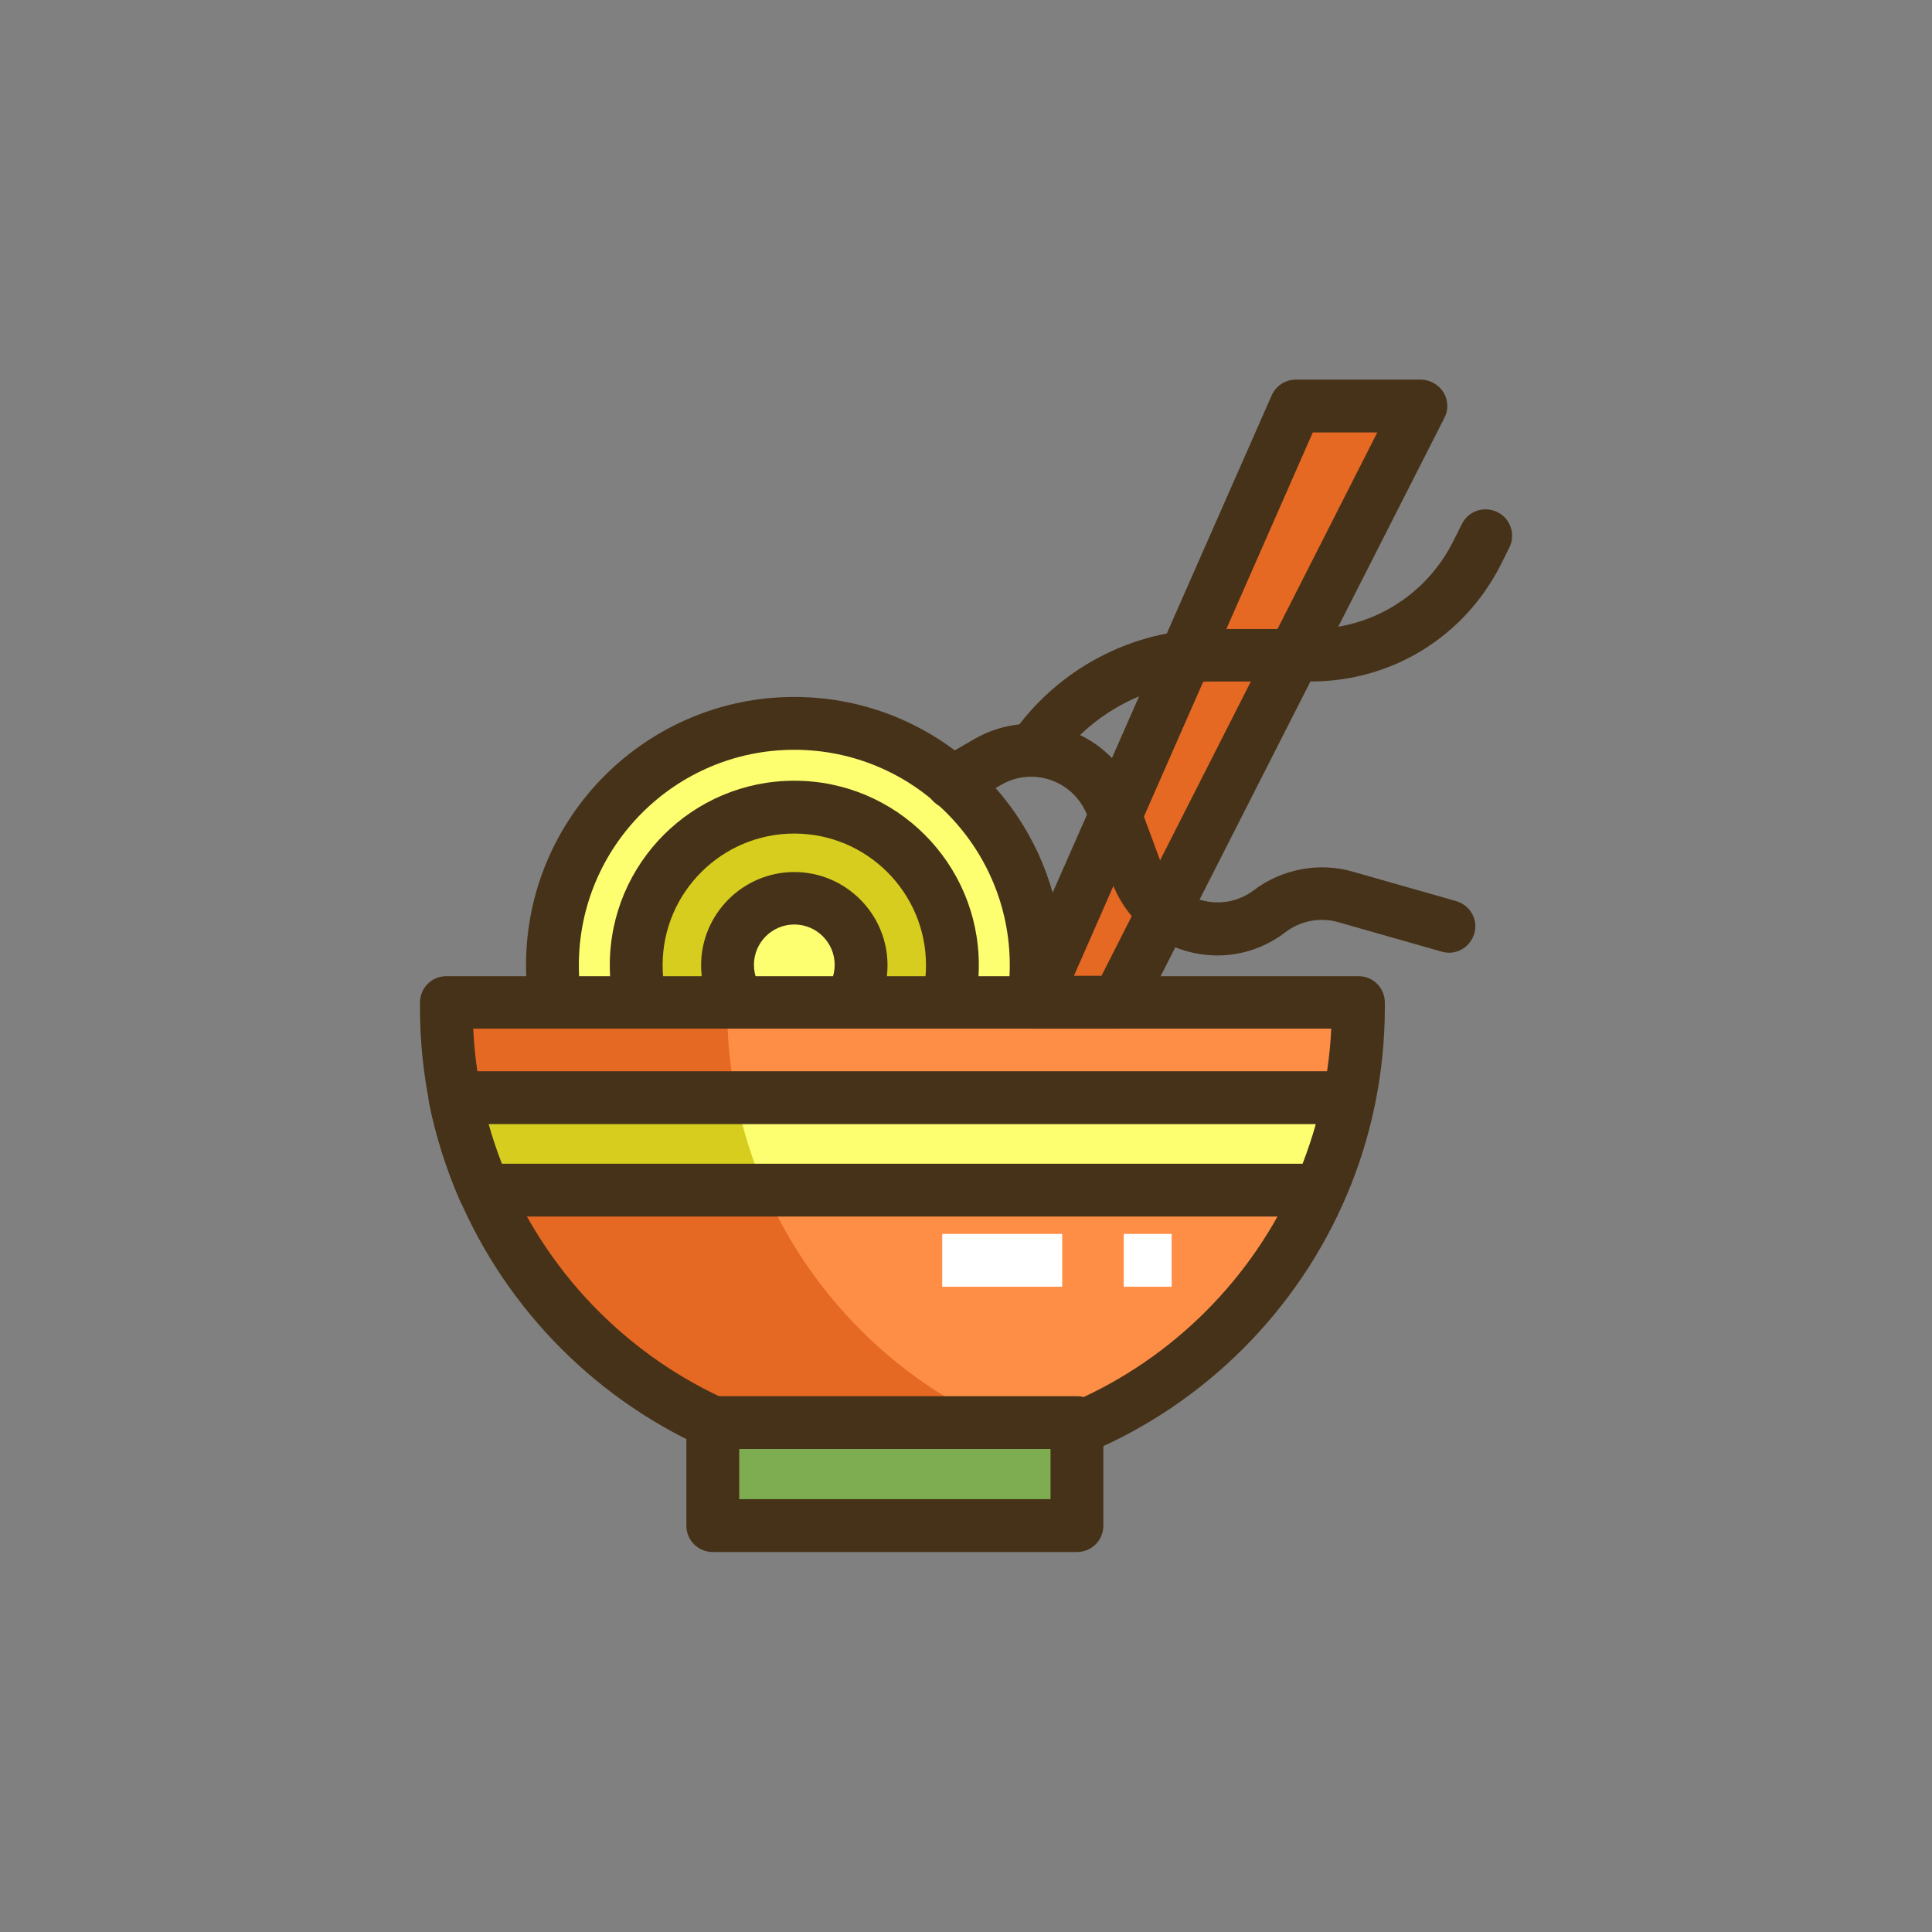 <?xml version="1.0" encoding="utf-8"?>
<!-- Generator: Adobe Illustrator 21.1.0, SVG Export Plug-In . SVG Version: 6.00 Build 0)  -->
<svg version="1.1" id="Icon_Set" xmlns="http://www.w3.org/2000/svg" xmlns:xlink="http://www.w3.org/1999/xlink" x="0px" y="0px"
	 viewBox="0 0 512 512" style="enable-background:new 0 0 512 512;" xml:space="preserve">
<rect x="0" y="0" width="512" height="512" fill="#808080" stroke="none"/>
<style type="text/css">
	.st0{fill:#FFFFFF;}
	.st1{fill:#5B7C31;}
	.st2{fill:#E56823;}
	.st3{fill:#FE8E46;}
	.st4{fill:#7DAC51;}
	.st5{fill:#463218;}
	.st6{fill:#FEFE71;}
	.st7{fill:#D6CD1E;}
	.st8{fill:none;stroke:#FFFFFF;stroke-width:14;stroke-miterlimit:10;}
	.st9{fill:none;stroke:#463218;stroke-width:14;stroke-linecap:round;stroke-linejoin:round;stroke-miterlimit:10;}
</style>
<g id="Noodle">
	<g>
		<g>
			<g>
				<polygon class="st2" points="273.8,265.6 343.4,107.7 376.4,107.7 296.2,265.6 				"/>
			</g>
		</g>
	</g>
	<g>
		<g>
			<g>
				<circle class="st6" cx="210.5" cy="255.8" r="64.1"/>
			</g>
		</g>
	</g>
	<g>
		<g>
			<g>
				<path class="st5" d="M210.5,326.9c-39.2,0-71.1-31.9-71.1-71.1s31.9-71.1,71.1-71.1s71.1,31.9,71.1,71.1
					S249.7,326.9,210.5,326.9z M210.5,198.7c-31.5,0-57.1,25.6-57.1,57.1s25.6,57.1,57.1,57.1s57.1-25.6,57.1-57.1
					S242,198.7,210.5,198.7z"/>
			</g>
		</g>
	</g>
	<g>
		<g>
			<g>
				<circle class="st7" cx="210.5" cy="255.8" r="41.9"/>
			</g>
		</g>
	</g>
	<g>
		<g>
			<g>
				<path class="st5" d="M210.5,304.7c-26.9,0-48.9-21.9-48.9-48.9s21.9-48.9,48.9-48.9s48.9,21.9,48.9,48.9
					S237.4,304.7,210.5,304.7z M210.5,220.9c-19.2,0-34.9,15.6-34.9,34.9s15.6,34.9,34.9,34.9s34.9-15.6,34.9-34.9
					S229.7,220.9,210.5,220.9z"/>
			</g>
		</g>
	</g>
	<g>
		<g>
			<g>
				<circle class="st6" cx="210.5" cy="255.8" r="17.7"/>
			</g>
		</g>
	</g>
	<g>
		<g>
			<g>
				<path class="st5" d="M210.5,280.5c-13.6,0-24.7-11.1-24.7-24.7s11.1-24.7,24.7-24.7s24.7,11.1,24.7,24.7
					S224.1,280.5,210.5,280.5z M210.5,245c-5.9,0-10.7,4.8-10.7,10.7s4.8,10.7,10.7,10.7s10.7-4.8,10.7-10.7S216.4,245,210.5,245z"
					/>
			</g>
		</g>
	</g>
	<g>
		<g>
			<g>
				<path class="st3" d="M239.1,387.9L239.1,387.9c-66.7,0-120.8-54.1-120.8-120.8v-1.4h241.7v1.4
					C359.9,333.8,305.8,387.9,239.1,387.9z"/>
			</g>
		</g>
	</g>
	<g>
		<g>
			<g>
				<path class="st2" d="M192.7,267.1v-1.4h-74.5v1.4c0,66.7,54.1,120.8,120.8,120.8l0,0c13,0,25.5-2.1,37.2-5.9
					C227.8,366.3,192.7,320.8,192.7,267.1z"/>
			</g>
		</g>
	</g>
	<g>
		<g>
			<g>
				<path class="st5" d="M239.1,394.9c-70.5,0-127.8-57.3-127.8-127.8v-1.4c0-3.9,3.1-7,7-7h241.7c3.9,0,7,3.1,7,7v1.4
					C366.9,337.5,309.6,394.9,239.1,394.9z M125.4,272.6c2.9,60.2,52.8,108.3,113.7,108.3s110.8-48.1,113.7-108.3H125.4z"/>
			</g>
		</g>
	</g>
	<g>
		<g>
			<g>
				<rect x="188.9" y="377" class="st4" width="96.5" height="27.3"/>
			</g>
		</g>
	</g>
	<g>
		<g>
			<g>
				<path class="st5" d="M285.4,411.3h-96.5c-3.9,0-7-3.1-7-7V377c0-3.9,3.1-7,7-7h96.5c3.9,0,7,3.1,7,7v27.3
					C292.4,408.2,289.3,411.3,285.4,411.3z M195.9,397.3h82.5V384h-82.5V397.3z"/>
			</g>
		</g>
	</g>
	<g>
		<g>
			<g>
				<path class="st6" d="M349.8,315.4c3.4-7.8,6-16,7.7-24.5H120.6c1.7,8.5,4.3,16.7,7.7,24.5H349.8z"/>
			</g>
		</g>
	</g>
	<g>
		<g>
			<g>
				<path class="st7" d="M202.8,315.4c-3.4-7.8-6-16-7.7-24.5h-74.5c1.5,7.5,3.7,14.7,6.5,21.6c0,0,0,0,0,0c0.4,1,0.8,2,1.2,2.9
					c0,0,0,0,0,0H202.8z"/>
			</g>
		</g>
	</g>
	<g>
		<g>
			<g>
				<path class="st5" d="M349.8,322.4H128.3c-2.8,0-5.3-1.6-6.4-4.2c-3.6-8.3-6.4-17-8.2-25.9c-0.4-2.1,0.1-4.2,1.4-5.8
					c1.3-1.6,3.3-2.6,5.4-2.6h236.9c2.1,0,4.1,0.9,5.4,2.6c1.3,1.6,1.9,3.8,1.4,5.8c-1.8,8.9-4.5,17.6-8.2,25.9
					C355.1,320.8,352.6,322.4,349.8,322.4z M133,308.4h212.2c1.3-3.4,2.5-6.9,3.5-10.5H129.5C130.5,301.5,131.7,305,133,308.4z"/>
			</g>
		</g>
	</g>
	<g>
		<g>
			<g>
				<path class="st5" d="M322.7,253.2c-2.8,0-5.7-0.4-8.5-1.2c-9.2-2.7-16.3-9.4-19.6-18.4l-6.4-17.3c-1.6-4.4-5.1-7.9-9.5-9.5
					c-4.4-1.6-9.3-1.2-13.4,1.2l-9.5,5.5c-3.4,1.9-7.6,0.8-9.6-2.6c-1.9-3.4-0.8-7.6,2.6-9.6l9.5-5.5c7.7-4.4,16.8-5.2,25.1-2.2
					c8.3,3,14.8,9.5,17.9,17.8l6.4,17.3c1.8,4.8,5.6,8.4,10.5,9.8c4.9,1.4,10,0.5,14.1-2.6c7.4-5.6,17.3-7.5,26.2-4.9l27.4,7.8
					c3.7,1.1,5.9,4.9,4.8,8.6c-1.1,3.7-4.9,5.9-8.6,4.8l-27.4-7.8c-4.8-1.4-10-0.4-14,2.6C335.4,251.1,329.1,253.2,322.7,253.2z"/>
			</g>
		</g>
	</g>
	<g>
		<g>
			<g>
				<path class="st5" d="M296.2,272.6L296.2,272.6l-22.4,0c-2.4,0-4.6-1.2-5.9-3.2c-1.3-2-1.5-4.5-0.5-6.6l69.6-158
					c1.1-2.5,3.6-4.2,6.4-4.2h33.1c2.4,0,4.7,1.3,6,3.3c1.3,2.1,1.4,4.7,0.3,6.8l-80.3,158C301.2,271.1,298.8,272.6,296.2,272.6z
					 M284.6,258.6h7.3l73.1-144h-17.1L284.6,258.6z"/>
			</g>
		</g>
	</g>
	<g>
		<g>
			<g>
				<path class="st5" d="M273.8,205.8c-1.4,0-2.7-0.4-4-1.2c-3.2-2.2-4-6.5-1.8-9.7c12.1-17.6,32.1-28.2,53.5-28.2h25.9
					c16.2,0,30.7-9,37.9-23.6l2.1-4.2c1.7-3.5,5.9-4.9,9.4-3.2c3.5,1.7,4.9,5.9,3.2,9.4l-2.1,4.2c-9.6,19.3-28.9,31.3-50.5,31.3
					h-25.9c-16.8,0-32.5,8.3-42,22.1C278.2,204.7,276,205.8,273.8,205.8z"/>
			</g>
		</g>
	</g>
	<g>
		<g>
			<g>
				<rect x="249.7" y="327" class="st0" width="31.8" height="14"/>
			</g>
		</g>
	</g>
	<g>
		<g>
			<g>
				<rect x="297.8" y="327" class="st0" width="12.7" height="14"/>
			</g>
		</g>
	</g>
</g>
</svg>
